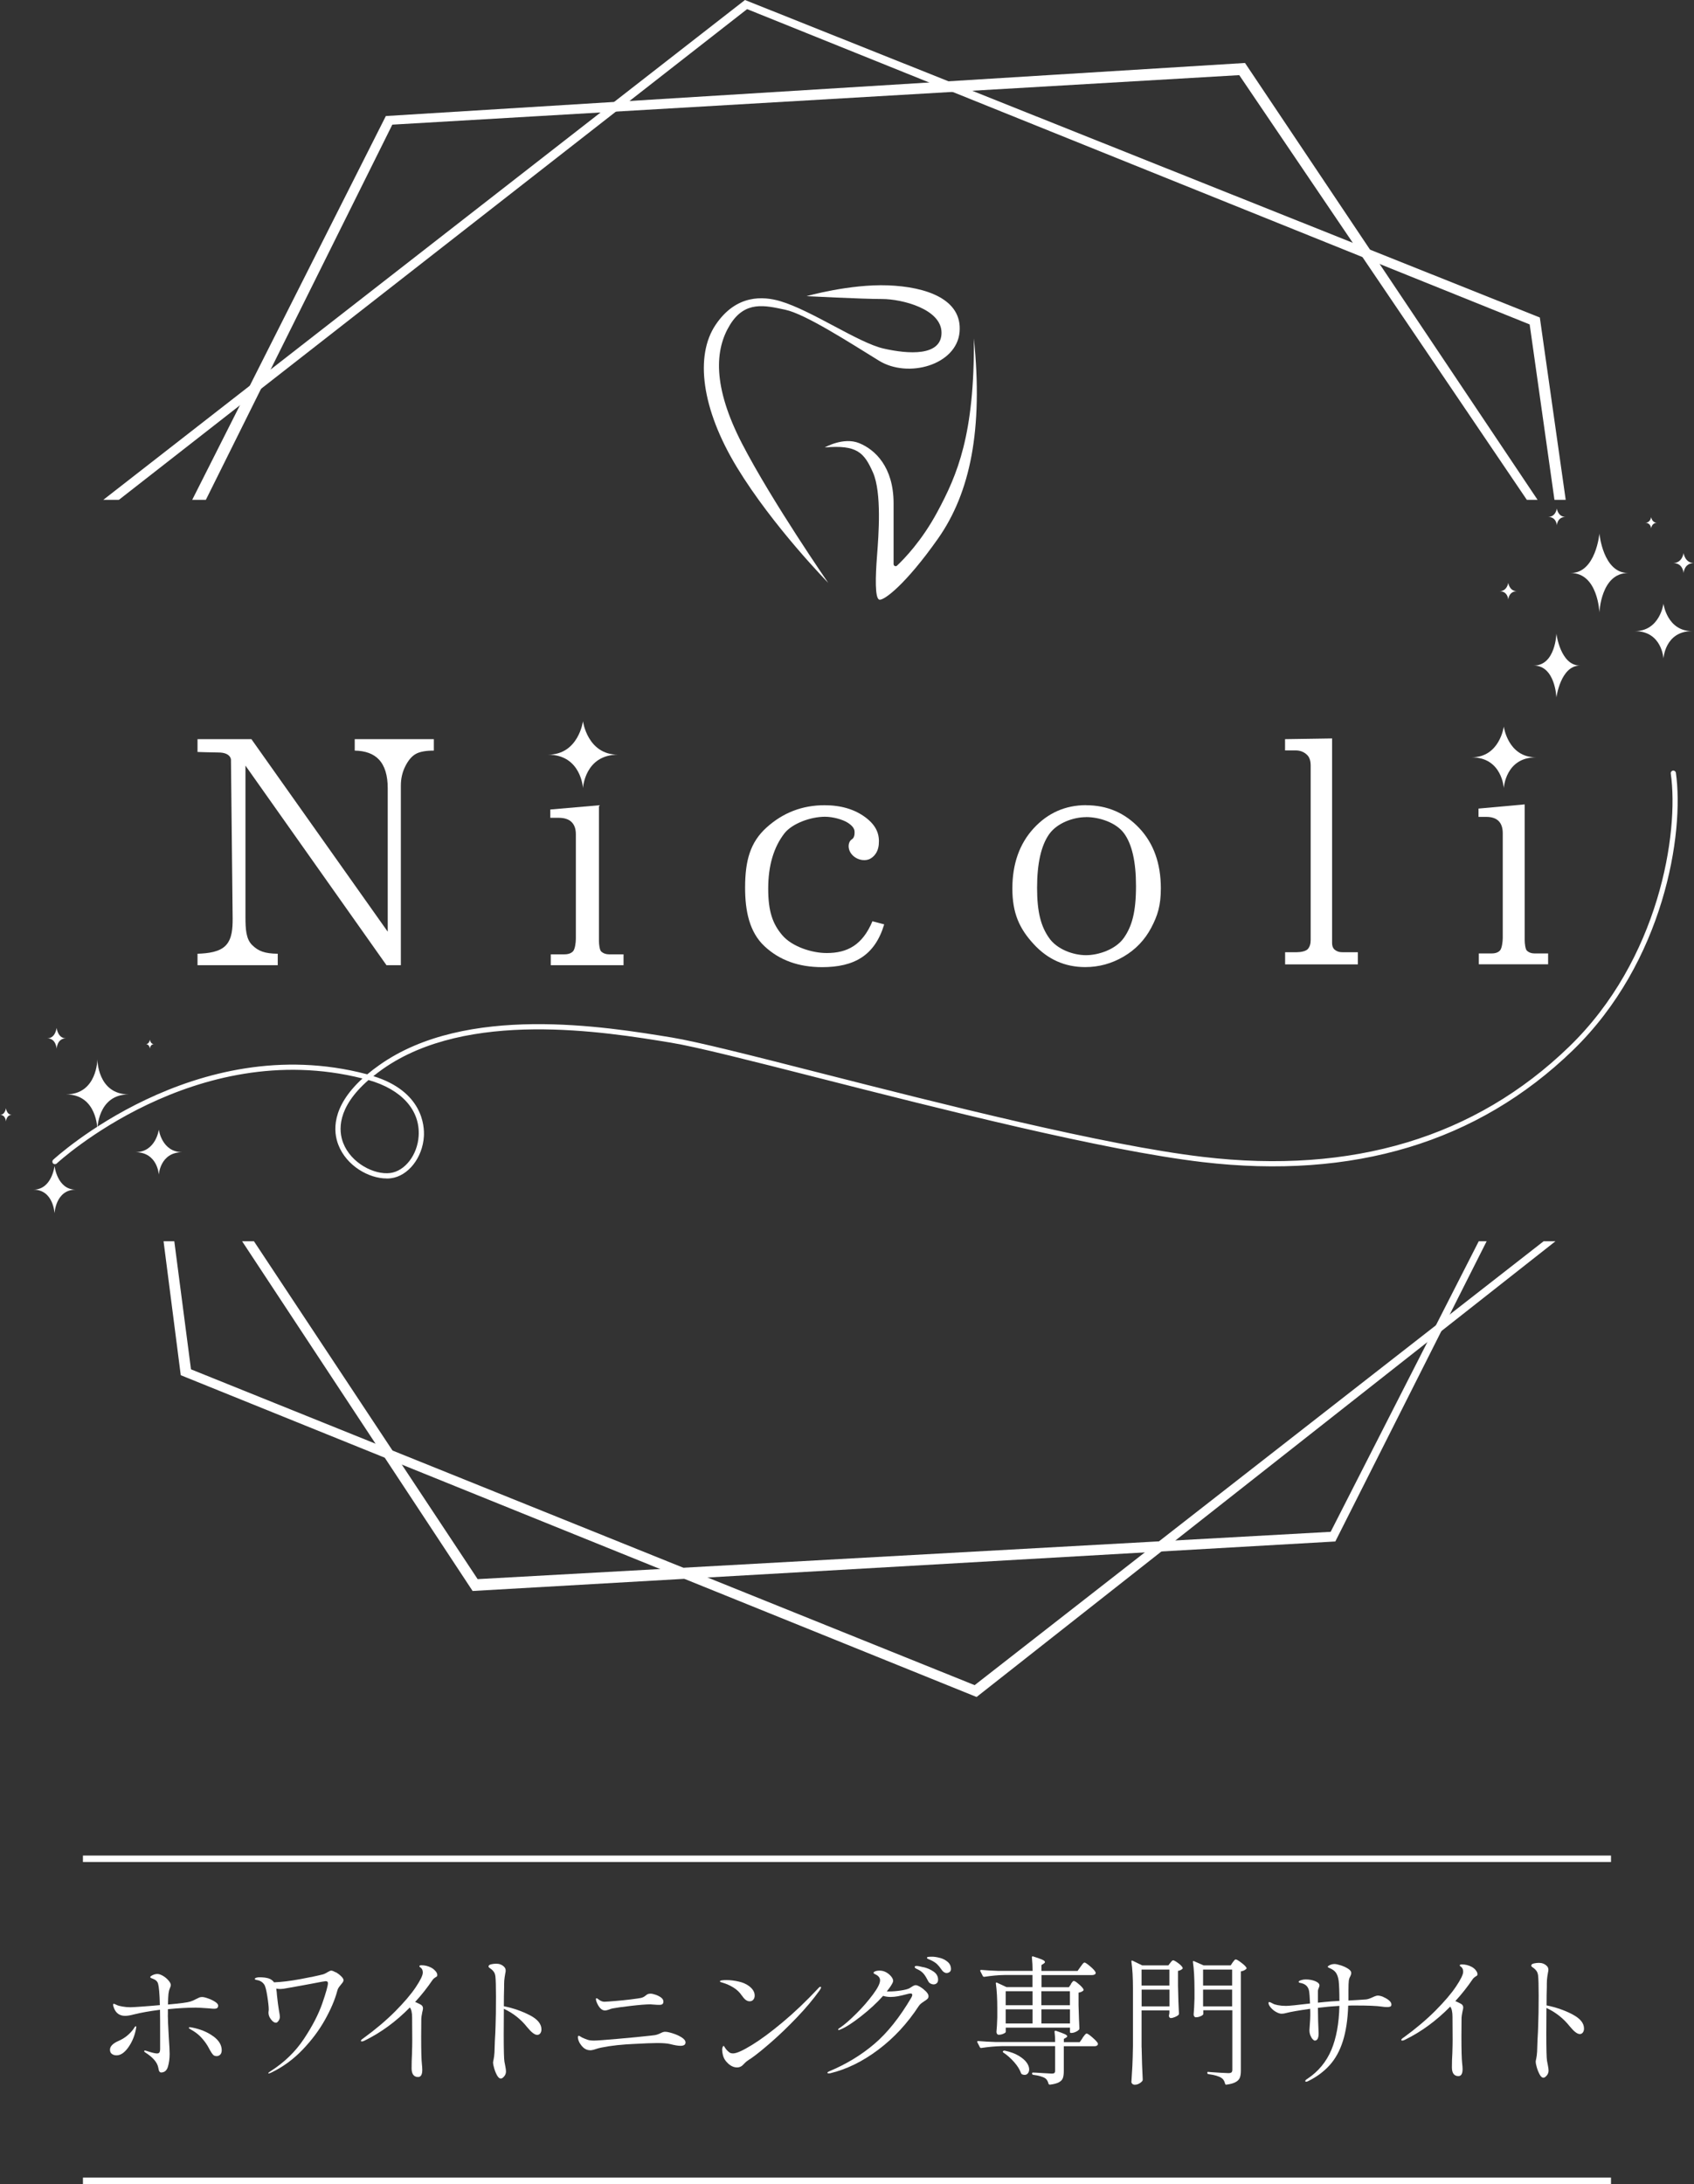 <?xml version="1.0" encoding="UTF-8"?><svg id="_レイヤー_1" xmlns="http://www.w3.org/2000/svg" width="92.37mm" height="119.05mm" viewBox="0 0 261.84 337.47"><rect x="0" y="0" width="261.84" height="337.47" fill="#333333" stroke="none"/><defs><style>.cls-1{fill:#fff;}</style></defs><polygon class="cls-1" points="25.28 191.79 26.94 191.79 29.52 211.58 150.65 260.38 238.6 191.79 240.43 191.79 150.95 262.21 27.94 212.49 25.28 191.79"/><polygon class="cls-1" points="37.42 191.79 39.25 191.79 73.83 244 205.68 236.69 228.57 191.79 229.79 191.79 206.4 238.18 73.05 245.83 37.42 191.79"/><polygon class="cls-1" points="15.97 77.23 18.38 77.23 115.48 1.41 236.44 50.13 240.27 77.23 242.01 77.23 238.01 49.06 115.15 0 15.97 77.23"/><polygon class="cls-1" points="29.71 77.23 31.82 77.23 60.64 19.26 191.55 11.61 236 77.23 237.66 77.23 192.44 9.73 59.64 17.93 29.71 77.23"/><path class="cls-1" d="M247.22,82.44s-.55,6.1-4.43,6.1c4.21,0,4.43,6.1,4.43,6.1,0,0,.22-6.1,4.43-6.1-3.88,0-4.43-6.1-4.43-6.1Z"/><path class="cls-1" d="M257.12,93.28s-.55,4.24-4.43,4.24c4.21,0,4.43,4.24,4.43,4.24,0,0,.22-4.24,4.43-4.24-3.88,0-4.43-4.24-4.43-4.24Z"/><path class="cls-1" d="M233.13,90.06s-.17,1.29-1.35,1.29c1.29,0,1.35,1.29,1.35,1.29,0,0,.07-1.29,1.35-1.29-1.18,0-1.35-1.29-1.35-1.29Z"/><path class="cls-1" d="M240.64,78.58s-.17,1.29-1.35,1.29c1.29,0,1.35,1.29,1.35,1.29,0,0,.07-1.29,1.35-1.29-1.18,0-1.35-1.29-1.35-1.29Z"/><path class="cls-1" d="M255.22,79.9s-.12.88-.92.88c.88,0,.92.88.92.88,0,0,.05-.88.92-.88-.81,0-.92-.88-.92-.88Z"/><path class="cls-1" d="M260.23,85.46s-.2,1.54-1.61,1.54c1.53,0,1.61,1.54,1.61,1.54,0,0,.08-1.54,1.61-1.54-1.41,0-1.61-1.54-1.61-1.54Z"/><path class="cls-1" d="M240.57,97.91s-.14,4.93-3.5,4.93c3.33,0,3.5,4.93,3.5,4.93,0,0,.65-4.93,3.64-4.93-3.03,0-3.64-4.93-3.64-4.93Z"/><path class="cls-1" d="M59.75,182.09c-2.74,0-6.19-1.94-7.45-5.19-.78-2-1.15-5.79,3.73-10.26-25.9-6.53-47.06,12.95-47.27,13.14-.16.15-.41.14-.56-.02-.15-.16-.14-.41.02-.56.22-.2,21.92-20.19,48.43-13.23.04,0,.08.02.12.03.56-.47,1.19-.96,1.88-1.44,13.39-9.47,34.87-5.94,45.19-4.25,3.99.66,12.39,2.79,23.01,5.5,18.46,4.7,43.74,11.14,59.11,12.95,23.05,2.72,42.08-3,56.57-17.02,13.92-13.46,17.03-33.04,15.72-42.22-.03-.22.12-.42.34-.45.21-.03.42.12.45.34,1.33,9.34-1.82,29.24-15.96,42.91-14.67,14.19-33.92,19.98-57.22,17.24-15.42-1.82-40.73-8.27-59.21-12.97-10.6-2.7-18.98-4.83-22.94-5.48-10.21-1.68-31.47-5.17-44.6,4.11-.5.36-.97.71-1.4,1.06,7.62,2.37,7.91,7.68,7.81,9.31-.2,3.3-2.44,6.14-5.1,6.47-.21.03-.44.04-.66.04ZM56.96,166.88c-4.94,4.31-4.63,7.88-3.91,9.73,1.21,3.12,4.8,4.95,7.26,4.64,2.28-.29,4.22-2.8,4.4-5.73.25-3.99-2.64-7.19-7.75-8.64Z"/><path class="cls-1" d="M8.43,180.16s-.41,3.66-3.27,3.66c3.11,0,3.27,3.66,3.27,3.66,0,0,.16-3.66,3.27-3.66-2.86,0-3.27-3.66-3.27-3.66Z"/><path class="cls-1" d="M15.05,163.66s0,5.44-4.86,5.44c4.86,0,4.86,5.44,4.86,5.44,0,0,0-5.44,4.86-5.44-4.86,0-4.86-5.44-4.86-5.44Z"/><path class="cls-1" d="M.92,171.23s-.12,1.03-.92,1.03c.88,0,.92,1.03.92,1.03,0,0,.05-1.03.92-1.03-.81,0-.92-1.03-.92-1.03Z"/><path class="cls-1" d="M8.75,158.83s-.18,1.61-1.44,1.61c1.37,0,1.44,1.61,1.44,1.61,0,0,.07-1.61,1.44-1.61-1.26,0-1.44-1.61-1.44-1.61Z"/><path class="cls-1" d="M23.17,160.63s-.08.71-.64.71c.6,0,.64.71.64.71,0,0,.03-.71.64-.71-.56,0-.64-.71-.64-.71Z"/><path class="cls-1" d="M24.55,174.55s-.46,3.48-3.64,3.48c3.46,0,3.64,3.48,3.64,3.48,0,0,.18-3.48,3.64-3.48-3.19,0-3.64-3.48-3.64-3.48Z"/><path class="cls-1" d="M127.48,69.14s2.88-1.66,5.32-.67,5.32,3.66,5.32,9.31v9.38c0,.28.33.43.53.24,1.12-1.05,3.84-3.85,6.23-8.29,3.1-5.76,5.77-11.95,5.65-26.82,1.44,14.08-.55,23.83-5.54,30.93-4.99,7.09-8.42,9.66-9.09,9.43s-.6-3.44-.33-6.88c.23-3.02.74-9.64-.63-12.75-1.37-3.1-2.48-4.32-7.47-3.88Z"/><path class="cls-1" d="M124.71,45.75s6.65-1.88,12.53-1.66,11.53,2.11,11.08,7.21-7.96,7.21-12.46,4.43c-4.5-2.77-11.37-7.21-14.48-7.87s-6.21-1.45-8.54,2.32-2.77,9.43,1.88,18.41c4.66,8.98,13.3,21.47,13.3,21.47,0,0-8.54-8.7-14.08-17.8-5.54-9.1-6.54-17.3-3.33-22.07,3.21-4.77,7.42-4.41,9.98-3.66,4.88,1.44,12.08,6.43,15.96,7.32s8.98,1.22,8.98-2.44-6.1-5.21-9.2-5.21-11.64-.44-11.64-.44Z"/><path class="cls-1" d="M232.44,112.26s-.62,4.76-4.98,4.76c4.73,0,4.98,4.76,4.98,4.76,0,0,.25-4.76,4.98-4.76-4.36,0-4.98-4.76-4.98-4.76Z"/><path class="cls-1" d="M90.11,111.44s-.68,5.17-5.41,5.17c5.14,0,5.41,5.17,5.41,5.17,0,0,.27-5.17,5.41-5.17-4.73,0-5.41-5.17-5.41-5.17Z"/><path class="cls-1" d="M30.52,114.21h8.34l21.07,29.75v-22.17c0-2-.46-3.48-1.37-4.44-.83-.88-2.08-1.34-3.73-1.37v-1.77h12.23v1.77c-1.25,0-2.18.17-2.8.52-.62.35-1.15.98-1.61,1.89s-.69,1.91-.69,3v27.75h-2.22l-21.8-30.84v23.35c0,1.91.08,3.44,1.04,4.38s1.93,1.31,3.95,1.34v1.77h-12.4v-1.77c1.67-.06,3.41-.27,4.38-1.3s1.05-2.63,1.05-4.12l-.26-24.56s0-1.12-1.95-1.12c-.89,0-3.22-.08-3.22-.08v-1.97Z"/><path class="cls-1" d="M85.07,125.08l7.51-.65v21c0,.49.11,1.37.34,1.58.32.3.73.45,1.22.45h2.24v1.68h-11.25v-1.68h2.09c.62,0,1.07-.16,1.36-.48.29-.32.43-1.31.43-1.93v-16.15c0-.84-.23-1.47-.68-1.9-.45-.43-1.12-.64-2.01-.64h-1.26v-1.28Z"/><path class="cls-1" d="M134.85,142.35l1.82.48c-1.45,4.82-4.64,6.61-9.6,6.61-3.64,0-6.61-1.08-8.92-3.25-2.31-2.17-2.98-5.42-2.98-9.02,0-4.17.78-7.02,3.32-9.31,2.54-2.29,5.52-3.44,8.95-3.44,2.57,0,4.7.64,6.38,1.91,1.68,1.28,2.16,2.63,2.01,4.18-.15,1.54-1.14,2.14-1.58,2.29-.75.25-1.62.04-2.23-.44-1.14-.89-.99-2.28-.36-2.66.48-.29.43-1,.43-1.18,0-.49-.36-.96-1.09-1.42s-2.23-.9-3.47-.9c-2.28,0-5.09,1.06-6.27,2.55-1.68,2.16-2.52,5.02-2.52,8.56s.7,5.47,2.19,7.21c1.49,1.74,4.53,2.74,6.85,2.74,3.19,0,5.53-1.23,7.08-4.93Z"/><path class="cls-1" d="M167.87,124.42c3.26,0,6.01,1.18,8.23,3.54s3.33,5.46,3.33,9.31c0,2.66-.5,4.21-1.49,6.09-.99,1.87-2.41,3.36-4.25,4.44s-3.82,1.63-5.95,1.63c-3.14,0-5.81-1.19-7.99-3.58-2.19-2.38-3.27-4.76-3.27-8.56s1.1-6.92,3.29-9.3c2.19-2.38,4.9-3.58,8.11-3.58ZM167.87,126.26c-1.93,0-4.46.88-5.7,2.63-1.24,1.75-1.87,4.52-1.87,8.3s.61,5.96,1.85,7.73c1.23,1.78,3.76,2.67,5.71,2.67s4.6-.89,5.85-2.67c1.25-1.78,1.88-3.98,1.88-8.02,0-3.75-.62-6.46-1.85-8.14-1.24-1.68-3.82-2.51-5.88-2.51Z"/><path class="cls-1" d="M205.9,114.09v31.62c0,.42.11.74.33.97.33.3.72.45,1.2.45h2.45v1.88h-11.24v-1.88h1.84c.6,0,1.38-.16,1.67-.49.29-.33.44-.79.44-1.39v-26.94c0-.75-.18-1.29-.53-1.64-.48-.48-1.08-.72-1.78-.72h-1.65v-1.74l7.27-.11Z"/><path class="cls-1" d="M228.52,124.94l7.15-.65v21c0,.49.11,1.37.32,1.58.31.3.7.45,1.17.45h2.13v1.68h-10.71v-1.68h1.99c.59,0,1.02-.16,1.3-.48.27-.32.41-1.31.41-1.93v-16.15c0-.84-.21-1.47-.64-1.9-.43-.43-1.07-.64-1.91-.64h-1.2v-1.28Z"/><rect class="cls-1" x="12.82" y="286.71" width="236.19" height="1"/><rect class="cls-1" x="12.82" y="336.47" width="236.19" height="1"/><path class="cls-1" d="M21.06,313.23c0,.06-.04.25-.11.59-.23,1-.63,1.87-1.19,2.63-.56.75-1.14,1.13-1.74,1.13-.29,0-.53-.07-.73-.22-.2-.14-.29-.36-.29-.65,0-.52.45-.98,1.35-1.37.9-.39,1.65-.99,2.26-1.8.03-.06.09-.15.17-.27.09-.12.15-.18.2-.18.06,0,.09.05.09.15ZM25.94,311.32c0,.59.05,1.75.15,3.47.09,1.27.13,2.13.13,2.58,0,.71-.09,1.36-.26,1.95s-.52.9-1.04.91c-.12,0-.21-.05-.28-.15-.07-.1-.13-.29-.17-.57-.14-.82-.82-1.62-2.04-2.39-.1-.07-.15-.13-.15-.17,0-.07.04-.11.13-.11l.13.02c.87.29,1.44.43,1.71.43.2,0,.34-.06.4-.18.07-.12.1-.29.1-.49v-2.13c0-1.74,0-3.05-.02-3.95-1.68.22-3.02.46-4.04.72-.54.14-.98.22-1.35.22-.82,0-1.4-.39-1.71-1.17-.1-.26-.15-.44-.15-.54s.04-.15.11-.15c.06,0,.14.03.24.08s.17.08.22.1c.17.09.46.17.87.24.4.07.82.11,1.26.11.4-.01,1.02-.05,1.85-.11s1.73-.13,2.68-.22c-.04-1.74-.14-2.84-.28-3.32-.1-.35-.38-.6-.82-.76-.26-.09-.39-.17-.39-.24,0-.09.12-.19.37-.31.25-.12.49-.18.74-.18s.53.1.86.29.61.43.85.71c.24.28.36.51.36.72,0,.1-.05.27-.15.5-.1.22-.17.5-.21.84-.04.34-.06.89-.08,1.66,1.9-.17,3.05-.32,3.47-.46.27-.09.59-.22.93-.41.19-.1.34-.17.46-.22.12-.04.25-.07.41-.07.22,0,.53.07.94.22.41.14.77.32,1.08.52.31.2.47.4.47.59,0,.16-.05.28-.14.36-.09.08-.26.12-.51.12-.16,0-.43-.02-.8-.06-.97-.07-1.64-.11-2-.11-1.29,0-2.73.08-4.32.24v.89ZM32.96,314.63c.88.64,1.31,1.36,1.31,2.16,0,.3-.08.53-.23.68s-.34.23-.55.23c-.25,0-.43-.07-.56-.21-.13-.14-.3-.39-.5-.75-.22-.43-.42-.78-.61-1.04-.32-.45-.65-.83-.99-1.16-.34-.32-.76-.63-1.25-.9-.26-.14-.39-.24-.39-.3,0-.07.05-.11.15-.11l.3.04c1.33.26,2.43.71,3.31,1.36Z"/><path class="cls-1" d="M51.91,304.73c.3.18.58.39.82.63.25.24.37.44.37.62,0,.13-.09.3-.27.51-.18.21-.3.36-.36.45-.01.03-.06.09-.14.2s-.15.27-.21.52c-.36,1.35-.99,2.82-1.89,4.43-.9,1.61-2.05,3.15-3.47,4.63-1.42,1.48-3.03,2.66-4.84,3.53-.19.09-.32.13-.39.13-.04,0-.06-.01-.06-.04,0-.06.12-.17.37-.32,2.11-1.35,3.83-3.01,5.14-4.99,1.32-1.98,2.26-3.81,2.84-5.49.58-1.68.87-2.72.87-3.12,0-.2-.12-.3-.35-.3-.12,0-.84.13-2.17.39-.41.07-.88.16-1.41.26s-1.13.21-1.78.32l-.52.09c-.48.1-.85.15-1.11.15-.19,0-.41-.02-.65-.06.06.36.09.7.11,1.02l.15,1.3.15,1c.1.54.15.88.15,1.04,0,.22-.07.42-.21.62-.14.2-.27.29-.4.29-.25,0-.5-.17-.76-.51s-.39-.68-.39-1.01c0-.1,0-.19.02-.27.01-.08.02-.16.02-.23,0-.42-.07-1.11-.22-2.06s-.3-1.56-.48-1.82c-.26-.38-.63-.61-1.11-.69-.23-.04-.35-.1-.35-.17,0-.09.09-.15.26-.2s.33-.06.48-.06c.56,0,1.03.06,1.39.17.36.12.64.32.85.61,1.16-.04,2.5-.21,4.03-.49,1.53-.28,2.72-.53,3.57-.75.13-.03.35-.14.67-.33.26-.16.45-.24.56-.24.16,0,.39.09.69.27Z"/><path class="cls-1" d="M67.3,304.54c.2.22.29.43.29.62,0,.1-.02.17-.05.21-.04.04-.1.08-.21.14-.01.02-.07.05-.17.12-.1.06-.19.16-.28.27-.82,1.21-1.73,2.36-2.71,3.43.36.16.66.3.89.43.22.13.32.32.32.56,0,.13-.04.33-.11.59-.1.51-.15.84-.15,1l-.02,2.86c0,2.14.04,3.52.11,4.14.04.35.06.66.06.93,0,.72-.22,1.09-.65,1.09-.33,0-.58-.12-.75-.35-.17-.23-.25-.57-.25-1,0-.75.02-1.5.06-2.24.03-.93.04-1.61.04-2.06l-.02-3.56c0-.72-.12-1.24-.35-1.54-2.13,2.17-4.46,3.88-6.99,5.12-.17.09-.31.13-.41.13-.12,0-.17-.03-.17-.09,0-.1.14-.24.43-.43,1.85-1.35,3.47-2.72,4.86-4.11,1.39-1.4,2.45-2.64,3.18-3.73s1.1-1.85,1.1-2.27c0-.29-.07-.51-.22-.67-.06-.06-.12-.12-.2-.17s-.11-.1-.11-.13c0-.12.11-.17.33-.17.52,0,1.02.12,1.5.37.23.12.45.29.64.51Z"/><path class="cls-1" d="M81.89,311.38c1.2.62,1.8,1.35,1.8,2.19,0,.25-.06.45-.18.61-.12.16-.28.24-.47.24-.39,0-.9-.39-1.54-1.17-.98-1.24-2.19-2.2-3.62-2.86v.37l-.02,3.56c0,2.45.04,3.86.11,4.23.01.1.06.33.13.68.07.35.11.63.11.83,0,.29-.09.55-.28.77-.19.22-.36.34-.52.34-.2,0-.39-.16-.58-.49-.18-.33-.33-.69-.45-1.11-.12-.41-.17-.7-.17-.86,0-.09.03-.26.09-.53.06-.27.1-.62.13-1.05l.06-1.76c.03-.43.05-.86.07-1.27.01-.41.03-.8.04-1.16.04-.97.06-2.45.06-4.43,0-1.59-.03-2.64-.09-3.15-.04-.3-.13-.54-.26-.71-.13-.17-.26-.3-.38-.39s-.21-.16-.25-.18c-.12-.09-.17-.16-.17-.22,0-.17.14-.29.41-.35.27-.06.54-.09.78-.09.49,0,.9.16,1.22.48.16.16.24.35.24.56,0,.1,0,.19-.02.26-.01.07-.03.14-.04.2-.01.07-.05.28-.1.61-.05.33-.08.7-.08,1.11v.46c-.03.81-.04,1.77-.04,2.89,1.48.3,2.81.77,4.01,1.39Z"/><path class="cls-1" d="M91.21,316.79c-.54,0-1.01-.27-1.41-.82-.16-.2-.28-.41-.36-.63-.08-.22-.12-.4-.12-.56,0-.14.05-.22.15-.22.04,0,.12.03.22.1.1.07.2.13.3.18.32.14.6.26.85.34.24.08.57.12.98.12s1.65-.09,3.69-.27c2.04-.18,3.72-.34,5.04-.49.48-.04.83-.1,1.06-.18.23-.08.44-.17.63-.27.2-.1.39-.15.57-.15.26,0,.65.08,1.16.24.51.16.97.36,1.38.62s.61.52.61.79c0,.35-.26.52-.78.52-.36,0-.91-.09-1.65-.28-.42-.1-1.08-.15-1.98-.15-.69,0-1.95.05-3.78.15l-1.02.06c-.91.06-1.8.16-2.68.29-.88.14-1.5.27-1.88.4-.4.14-.73.22-.98.22ZM94.19,310.49c-.06.01-.16.04-.29.09-.14.04-.26.07-.38.07-.41,0-.77-.28-1.09-.85-.22-.4-.32-.71-.32-.91,0-.09.04-.13.11-.13.06,0,.14.05.26.15.32.26.63.39.93.39.35-.01.92-.05,1.73-.12.8-.07,1.56-.14,2.27-.23.94-.12,1.5-.2,1.67-.24.26-.06.5-.18.72-.37.12-.1.22-.17.33-.22.1-.04.25-.07.43-.07s.44.05.76.16c.32.11.6.25.85.43.24.18.37.39.37.62,0,.17-.04.3-.13.39-.09.09-.26.13-.52.13-.2,0-.48-.01-.82-.04-.29-.03-.47-.04-.54-.04-.65,0-1.66.08-3.03.24-1.37.16-2.3.29-2.81.39-.2.04-.36.09-.48.15Z"/><path class="cls-1" d="M114.68,308.37c-.33-.51-.77-.93-1.3-1.26-.54-.33-1.11-.59-1.71-.76-.12-.03-.21-.06-.28-.09-.07-.03-.11-.06-.11-.11,0-.13.33-.2,1-.2.61,0,1.24.08,1.9.23s1.2.39,1.64.73c.55.43.83.91.83,1.43,0,.26-.07.47-.21.64-.14.17-.33.25-.58.25-.4,0-.8-.29-1.17-.87ZM111.62,316.77c0-.19.02-.34.08-.47.05-.12.1-.18.14-.18s.11.08.2.24c.09.16.2.31.35.46.14.14.28.26.4.34.12.08.3.12.53.12.52,0,1.47-.42,2.84-1.26,1.38-.84,2.98-2.02,4.81-3.55,1.83-1.53,3.66-3.27,5.5-5.24.13-.16.24-.24.35-.24.06,0,.09.03.09.09,0,.09-.07.24-.22.46-.98,1.37-2.16,2.77-3.52,4.19s-2.67,2.68-3.94,3.79c-1.27,1.11-2.27,1.92-3.01,2.44-.17.13-.32.22-.43.28-.13.09-.26.18-.39.28-.13.1-.27.24-.43.41-.3.35-.65.52-1.04.52-.48,0-.94-.2-1.38-.6s-.72-.86-.83-1.4c-.06-.23-.09-.46-.09-.67Z"/><path class="cls-1" d="M142.28,307.03c.32.2.6.43.86.69.25.27.38.5.38.71,0,.17-.05.31-.16.42s-.28.24-.51.38c-.2.13-.37.25-.49.35-.12.1-.24.22-.34.37-1.75,2.68-3.83,4.93-6.25,6.75-2.42,1.82-4.9,3.04-7.44,3.65-.07.01-.15.02-.24.02-.13,0-.2-.04-.2-.11,0-.06.1-.13.3-.22,2.6-1.09,4.92-2.49,6.94-4.21,2.03-1.72,3.94-4.12,5.75-7.2.09-.16.13-.29.13-.39,0-.14-.09-.22-.26-.22-.07,0-.17.02-.3.04-.72.19-1.27.32-1.65.39-.38.07-.75.11-1.13.11-.43,0-.83-.06-1.17-.17-.95,1.07-2.1,2.13-3.43,3.17-1.33,1.04-2.38,1.71-3.15,2.02-.14.06-.24.09-.28.09-.06,0-.09-.02-.09-.07s.03-.09.08-.14.13-.1.23-.16c.67-.45,1.49-1.17,2.49-2.16s1.85-1.98,2.58-2.96c.73-.98,1.1-1.71,1.1-2.19,0-.4-.26-.72-.78-.95-.14-.06-.22-.12-.22-.2,0-.09.06-.16.2-.22.19-.09.43-.13.74-.13.36,0,.7.09,1.02.27.32.18.57.4.77.65.2.25.29.47.29.66,0,.13-.07.32-.22.56-.14.26-.4.62-.76,1.08h.32c.59,0,1.21-.05,1.87-.15.65-.1,1.09-.22,1.32-.35.12-.07.24-.15.38-.24.14-.09.25-.15.34-.18.09-.04.17-.05.26-.05.16,0,.4.1.72.29ZM142.77,303.96c.54.13,1.05.35,1.52.67.47.32.71.74.71,1.26,0,.25-.07.43-.21.55-.14.12-.3.18-.49.18-.14,0-.3-.04-.47-.13s-.29-.22-.38-.41c-.22-.43-.43-.79-.65-1.06-.22-.27-.51-.51-.89-.69-.03-.01-.1-.05-.21-.1s-.19-.1-.24-.15-.08-.1-.08-.14c0-.12.1-.17.3-.17.17,0,.53.06,1.07.2ZM145.28,302.52c.45.12.85.32,1.19.61s.52.65.52,1.12c0,.2-.07.36-.22.46-.14.1-.3.15-.46.15-.13,0-.26-.04-.4-.13-.14-.09-.26-.21-.36-.37-.26-.38-.5-.67-.71-.87-.21-.2-.51-.4-.9-.59-.1-.04-.21-.09-.33-.14s-.2-.09-.25-.12c-.05-.03-.08-.07-.08-.13,0-.07.06-.12.2-.14.13-.02.33-.03.61-.03.33,0,.72.06,1.17.18Z"/><path class="cls-1" d="M167.32,314.88c.07-.09.14-.18.22-.28.07-.1.14-.19.22-.27.07-.08.14-.12.2-.12.13,0,.43.2.89.6.46.4.75.71.85.92.01.07,0,.14-.02.22-.09.14-.25.22-.5.22h-4.75v3.86c0,.43-.05.79-.14,1.05-.09.27-.3.49-.61.66-.31.17-.78.3-1.4.37h-.04c-.06,0-.12-.04-.17-.13-.1-.4-.27-.69-.5-.85-.39-.25-1.01-.43-1.87-.54-.12-.03-.17-.09-.17-.2s.04-.15.13-.15c.22,0,.76.03,1.63.09l1.28.07c.2,0,.34-.03.41-.1.07-.07.11-.18.11-.36v-3.78h-8.31c-.93.02-1.96.11-3.1.28h-.07c-.06,0-.11-.04-.15-.11l-.39-.76s-.02-.04-.02-.09c0-.07.05-.11.15-.11.8.07,1.68.12,2.65.15h9.24c0-.61-.03-1.14-.09-1.58,0-.14.07-.19.22-.15.65.22,1.1.39,1.36.51.25.12.38.23.38.34,0,.06-.06.12-.17.2l-.35.2v.5h2.45l.46-.65ZM165.52,306.57s.08-.11.14-.21c.06-.09.12-.16.17-.21s.1-.06.16-.06c.13,0,.38.16.76.49.38.32.62.59.72.79.04.07.03.14-.04.22-.19.16-.43.26-.72.3v1.93c.04,1.58.09,2.78.13,3.6,0,.06-.02.12-.06.2-.13.13-.31.25-.54.35-.23.1-.45.15-.65.15h-.04c-.12,0-.17-.06-.17-.17v-.65h-9.92v.65c0,.09-.12.18-.36.29s-.48.16-.73.16c-.1,0-.18-.04-.25-.13s-.1-.19-.1-.3c.06-.58.1-1.33.13-2.26v-1.35c0-1.53-.07-2.83-.22-3.88v-.04c0-.06.01-.09.04-.11.03-.01.07,0,.13.02l1.48.69h4.01v-1.87h-4.36c-.93.01-1.96.11-3.1.28h-.04c-.07,0-.13-.04-.17-.11l-.39-.76-.02-.09c0-.07.05-.11.15-.11.78.07,1.66.12,2.63.15h5.32c0-.69-.04-1.39-.11-2.08,0-.14.06-.2.2-.15.69.22,1.17.39,1.43.51.26.12.39.24.39.36,0,.07-.06.14-.17.22l-.37.24v.91h5.58l.46-.65c.04-.06.11-.15.2-.27.09-.12.16-.22.23-.28s.13-.1.18-.1c.13,0,.42.2.88.59s.73.69.83.91l.02.09c0,.12-.05.2-.16.26-.11.06-.24.09-.4.09h-7.81v1.87h4.23l.33-.48ZM155.04,316.94c.06-.07.14-.1.24-.09.88.19,1.61.45,2.17.79s.98.69,1.24,1.06c.26.37.39.72.39,1.05,0,.25-.07.45-.2.61-.13.16-.3.24-.5.24-.14,0-.28-.03-.41-.09-.06-.03-.11-.09-.15-.17-.19-.55-.54-1.12-1.06-1.71-.52-.59-1.08-1.09-1.67-1.48-.1-.07-.12-.14-.04-.22ZM159.6,309.84v-2.17h-4.15v2.17h4.15ZM159.6,310.47h-4.15v2.19h4.15v-2.19ZM165.37,309.84v-2.17h-4.41v2.17h4.41ZM160.97,310.47v2.19h4.41v-2.19h-4.41Z"/><path class="cls-1" d="M176.46,316.35c.03,1.79.09,3.46.17,4.99,0,.07-.02.14-.06.2-.13.16-.3.3-.51.41-.21.12-.44.17-.68.17-.13,0-.25-.04-.35-.13-.1-.09-.15-.19-.15-.3.06-.85.11-1.68.15-2.49s.07-1.86.09-3.16v-8.74c0-1.71-.08-3.11-.24-4.21v-.04c0-.06.02-.09.05-.11.04-.01.08,0,.14.02l1.48.72h4.04l.3-.39s.11-.12.19-.23c.09-.11.17-.16.26-.16.13,0,.38.14.76.42.38.28.61.52.69.71.04.06.03.12-.04.2-.19.16-.41.26-.67.3v2.28c.04,1.91.09,3.35.15,4.32,0,.09-.03.16-.09.22-.13.12-.32.22-.55.32-.24.1-.45.15-.64.15-.13,0-.22-.11-.28-.32,0-.03.01-.1.04-.22,0-.01.01-.09.04-.24v-.41h-4.3v5.73ZM180.75,306.8v-2.47h-4.3v2.47h4.3ZM176.46,307.43v2.58h4.3v-2.58h-4.3ZM185.96,311.25c0,.07-.12.17-.37.28-.25.12-.5.17-.76.17-.09,0-.16-.04-.23-.13-.07-.09-.1-.19-.1-.3.06-.64.1-1.45.13-2.45v-1.45c0-1.71-.08-3.11-.24-4.21v-.04c0-.06.01-.09.04-.11.03-.01.07,0,.13.02l1.48.65h4.19l.3-.46s.11-.13.21-.26c.09-.13.18-.2.27-.2.13,0,.41.16.84.49.43.32.7.59.81.79.04.06.03.12-.04.2-.2.19-.48.31-.82.37v15.36c0,.42-.05.77-.15,1.04-.1.28-.31.51-.64.69-.32.19-.81.33-1.46.41h-.04c-.07,0-.12-.05-.15-.15-.09-.4-.27-.7-.56-.89-.39-.26-1.06-.46-2.02-.59-.12-.03-.17-.09-.17-.17v-.02c0-.13.06-.18.17-.15l.48.04c.42.03.87.06,1.37.09.49.03.9.05,1.24.06.23,0,.39-.04.48-.12.09-.08.13-.22.13-.42v-9.18h-4.49v.63ZM190.45,306.8v-2.47h-4.49v2.47h4.49ZM185.96,307.43v2.58h4.49v-2.58h-4.49Z"/><path class="cls-1" d="M213.82,308.57c.34.14.63.31.88.52.25.21.37.42.37.64,0,.16-.05.26-.16.31s-.26.08-.44.08c-.33,0-.63-.02-.89-.07-.81-.12-2.16-.17-4.04-.17-.51,0-.89,0-1.15.02-.07,2.16-.35,3.98-.82,5.47s-1.15,2.73-2.03,3.71c-.88.98-1.98,1.81-3.31,2.47-.14.07-.25.11-.33.11-.1,0-.15-.04-.15-.11,0-.1.12-.22.37-.37,1.66-1.11,2.88-2.59,3.66-4.42.77-1.83,1.19-4.1,1.25-6.82-.58.03-1.01.06-1.3.09l-.46.04c-.28.03-.8.09-1.56.17.01,1.39.04,2.55.09,3.47.01.13.02.28.02.46,0,.75-.2,1.13-.59,1.13-.09,0-.2-.07-.33-.21-.13-.14-.25-.33-.35-.58-.1-.25-.15-.52-.15-.82,0-.07.02-.37.06-.9.04-.53.07-.99.07-1.4,0-.43,0-.77-.02-1-1.81.26-3.02.47-3.62.63-.3.09-.57.13-.8.13s-.51-.09-.82-.26c-.32-.17-.6-.4-.84-.68-.24-.28-.36-.52-.36-.73,0-.09.04-.13.13-.13s.27.08.56.24c.14.09.4.17.77.24.37.07.78.11,1.25.11.42,0,1.66-.12,3.71-.37-.04-.97-.09-1.62-.15-1.95-.13-.64-.52-1.03-1.17-1.19-.01,0-.09-.02-.23-.05s-.21-.09-.21-.16c0-.09.12-.17.36-.25.24-.08.47-.12.71-.12.56,0,1.06.09,1.5.27.43.18.65.4.65.66,0,.09-.04.22-.12.41-.08.19-.12.33-.12.43v1.82c.67-.07,1.37-.14,2.13-.2l1.19-.07c0-1.46-.04-2.49-.11-3.08-.07-.55-.22-.98-.43-1.28s-.56-.55-1.04-.74c-.15-.06-.22-.12-.22-.17s.05-.12.15-.17c.26-.17.56-.26.89-.26.23,0,.56.07.99.21s.8.31,1.12.52.48.42.48.64c0,.16-.05.34-.15.54-.12.2-.19.41-.22.61-.04.29-.06.82-.06,1.58v1.54c1.16-.06,2.07-.12,2.73-.17.26-.03.59-.14,1-.33.35-.17.62-.26.8-.26.25,0,.54.07.88.21Z"/><path class="cls-1" d="M228.08,304.41c.2.22.29.43.29.62,0,.1-.02.17-.05.21-.04.04-.11.08-.21.14-.01.01-.07.05-.17.12s-.2.16-.28.27c-.82,1.21-1.73,2.36-2.71,3.43.36.16.66.3.89.43.22.13.33.32.33.56,0,.13-.04.33-.11.59-.1.51-.15.84-.15,1l-.02,2.86c0,2.14.04,3.52.11,4.14.04.35.07.66.07.93,0,.72-.22,1.08-.65,1.08-.33,0-.58-.12-.75-.35-.17-.23-.25-.56-.25-1,0-.75.02-1.5.07-2.23.03-.93.04-1.61.04-2.06l-.02-3.56c0-.72-.12-1.24-.35-1.54-2.13,2.17-4.46,3.88-6.99,5.12-.17.09-.31.13-.41.13-.12,0-.17-.03-.17-.09,0-.1.14-.25.43-.43,1.85-1.35,3.47-2.72,4.86-4.11,1.39-1.4,2.45-2.64,3.18-3.73.73-1.09,1.1-1.85,1.1-2.27,0-.29-.07-.51-.22-.67-.06-.06-.12-.12-.2-.17-.07-.06-.11-.1-.11-.13,0-.12.11-.17.33-.17.52,0,1.02.12,1.5.37.23.12.45.29.64.51Z"/><path class="cls-1" d="M243.04,311.25c1.2.62,1.8,1.35,1.8,2.19,0,.25-.06.45-.18.61s-.28.24-.47.24c-.39,0-.9-.39-1.54-1.17-.98-1.24-2.19-2.2-3.62-2.86v.37l-.02,3.56c0,2.44.04,3.86.11,4.23.01.1.06.33.13.68s.11.63.11.83c0,.29-.09.55-.28.77-.19.22-.36.34-.52.34-.2,0-.39-.16-.57-.49-.18-.33-.33-.69-.45-1.11-.12-.41-.17-.7-.17-.86,0-.09.03-.26.09-.53s.1-.62.13-1.05l.06-1.76c.03-.43.05-.86.07-1.27.01-.41.03-.8.04-1.16.04-.97.07-2.44.07-4.43,0-1.59-.03-2.64-.09-3.15-.04-.3-.13-.54-.26-.71-.13-.17-.26-.3-.38-.39-.12-.09-.21-.16-.25-.18-.12-.09-.17-.16-.17-.22,0-.17.14-.29.41-.35.28-.06.54-.09.78-.09.49,0,.9.16,1.22.48.16.16.24.35.24.56,0,.1,0,.19-.02.26-.01.07-.03.14-.04.2-.01.07-.05.28-.1.61-.05.33-.08.7-.08,1.11v.46c-.03.81-.04,1.77-.04,2.89,1.48.3,2.81.77,4.01,1.39Z"/></svg>